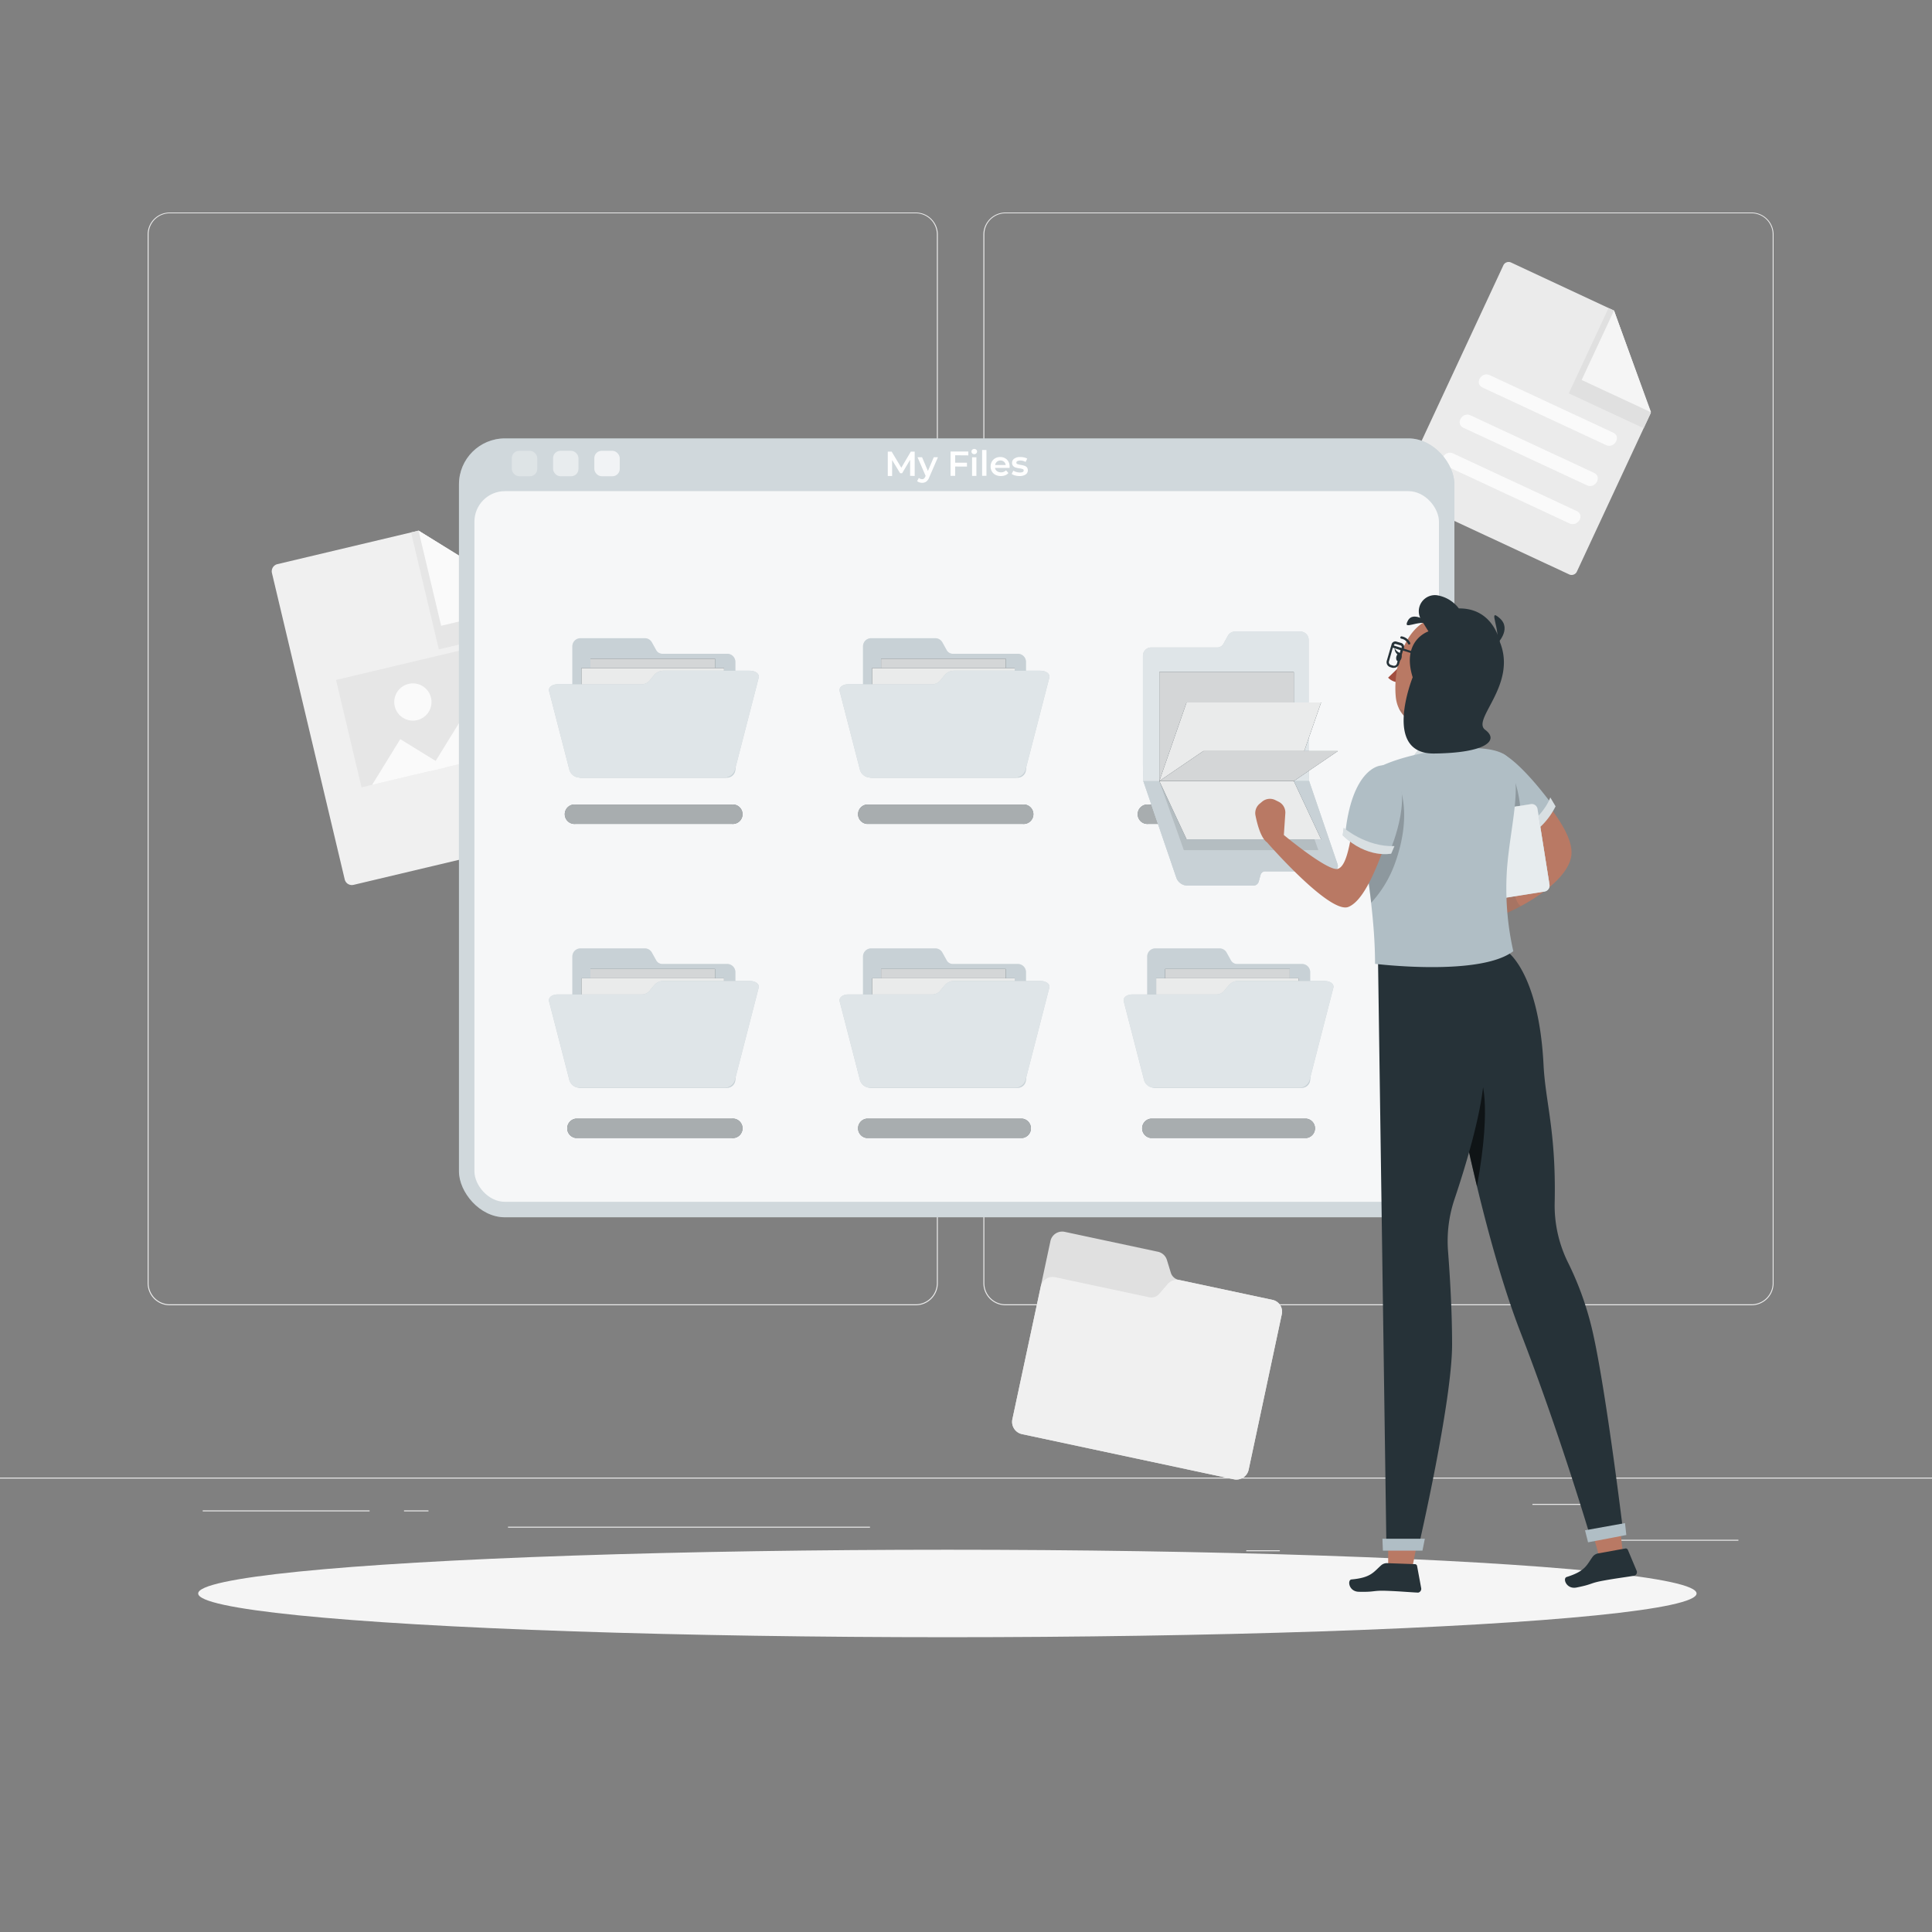 <svg xmlns="http://www.w3.org/2000/svg" viewBox="0 0 500 500"><rect x="0" y="0" width="500" height="500" fill="#808080" stroke="none"/><g id="freepik--background-complete--inject-106"><rect x="416.78" y="398.49" width="33.12" height="0.25" style="fill:#ebebeb"></rect><rect x="322.53" y="401.21" width="8.69" height="0.25" style="fill:#ebebeb"></rect><rect x="396.59" y="389.21" width="19.19" height="0.25" style="fill:#ebebeb"></rect><rect x="52.46" y="390.89" width="43.19" height="0.25" style="fill:#ebebeb"></rect><rect x="104.56" y="390.89" width="6.33" height="0.25" style="fill:#ebebeb"></rect><rect x="131.47" y="395.11" width="93.68" height="0.25" style="fill:#ebebeb"></rect><path d="M237,337.8H43.92a5.71,5.71,0,0,1-5.71-5.71V60.66A5.71,5.71,0,0,1,43.92,55H237a5.71,5.71,0,0,1,5.71,5.71V332.09A5.71,5.71,0,0,1,237,337.8ZM43.92,55.2a5.47,5.47,0,0,0-5.46,5.46V332.09a5.47,5.47,0,0,0,5.46,5.46H237a5.47,5.47,0,0,0,5.46-5.46V60.66A5.47,5.47,0,0,0,237,55.2Z" style="fill:#ebebeb"></path><path d="M453.31,337.8H260.21a5.72,5.72,0,0,1-5.71-5.71V60.66A5.72,5.72,0,0,1,260.21,55h193.1A5.71,5.71,0,0,1,459,60.66V332.09A5.71,5.71,0,0,1,453.31,337.8ZM260.21,55.2a5.47,5.47,0,0,0-5.46,5.46V332.09a5.47,5.47,0,0,0,5.46,5.46h193.1a5.47,5.47,0,0,0,5.46-5.46V60.66a5.47,5.47,0,0,0-5.46-5.46Z" style="fill:#ebebeb"></path><rect y="382.4" width="500" height="0.25" style="fill:#ebebeb"></rect><path d="M150.8,214.92,91.5,229a1.9,1.9,0,0,1-2.29-1.42L70.38,148.3a1.91,1.91,0,0,1,1.41-2.3l36.53-8.67,30.52,19,13.38,56.32A1.9,1.9,0,0,1,150.8,214.92Z" style="fill:#f0f0f0"></path><polygon points="138.84 156.31 108.32 137.33 106.38 137.79 113.57 168.06 140.13 161.75 138.84 156.31" style="fill:#e6e6e6"></polygon><polygon points="138.79 156.1 114.17 161.95 108.32 137.33 138.79 156.1" style="fill:none"></polygon><polygon points="138.79 156.1 114.17 161.95 108.32 137.33 138.79 156.1" style="fill:#fafafa"></polygon><rect x="89.65" y="170.37" width="45.08" height="28.57" transform="translate(-39.63 30.92) rotate(-13.36)" style="fill:#e6e6e6"></rect><polygon points="103.59 191.29 96.31 203.11 115.41 198.57 103.59 191.29" style="fill:#fafafa"></polygon><polygon points="111.11 199.59 137.42 193.34 136.82 190.81 122.11 181.75 111.11 199.59" style="fill:#fafafa"></polygon><path d="M111.54,180.56a4.82,4.82,0,1,1-5.79-3.57A4.81,4.81,0,0,1,111.54,180.56Z" style="fill:#fafafa"></path><path d="M406.11,148.66l-43.26-20.15a1.49,1.49,0,0,1-.72-2l26.94-57.85a1.5,1.5,0,0,1,2-.72L417.7,80.37l9.53,26.48-19.14,41.09A1.49,1.49,0,0,1,406.11,148.66Z" style="fill:#ebebeb"></path><polygon points="427.23 106.85 417.7 80.37 416.29 79.72 406 101.8 425.38 110.82 427.23 106.85" style="fill:#e0e0e0"></polygon><polygon points="427.3 106.7 409.33 98.34 417.7 80.37 427.3 106.7" style="fill:none"></polygon><polygon points="427.3 106.7 409.33 98.34 417.7 80.37 427.3 106.7" style="fill:#f5f5f5"></polygon><path d="M408.07,132.26l-32-14.91c-2.16-1-4.05,2.2-1.88,3.21l32,14.9c2.16,1,4.05-2.19,1.88-3.2Z" style="fill:#fafafa"></path><path d="M383.65,100.28l32,14.91c2.15,1,4-2.2,1.87-3.21l-32-14.9c-2.15-1-4,2.19-1.87,3.2Z" style="fill:#fafafa"></path><path d="M378.7,110.69l32,14.91c2.15,1,4-2.2,1.87-3.21l-32-14.9c-2.15-1-4,2.19-1.87,3.2Z" style="fill:#fafafa"></path><path d="M303,329.36l-1-3.27a3.12,3.12,0,0,0-2.34-2.14l-24.12-5.15a3.11,3.11,0,0,0-3.69,2.4L262,367.31a3.25,3.25,0,0,0,2.49,3.84l54.82,11.69a3.24,3.24,0,0,0,3.84-2.49l8.58-40.24a3.11,3.11,0,0,0-2.4-3.7L305,331.22A2.72,2.72,0,0,1,303,329.36Z" style="fill:#e0e0e0"></path><path d="M329.35,336.41l-24.12-5.14a3.11,3.11,0,0,0-3,1L300,334.86a2.71,2.71,0,0,1-2.6.87l-24.34-5.19a3.12,3.12,0,0,0-3.7,2.39L262,367.31a3.25,3.25,0,0,0,2.49,3.84l54.82,11.69a3.24,3.24,0,0,0,3.84-2.49l8.58-40.24A3.11,3.11,0,0,0,329.35,336.41Z" style="fill:#f0f0f0"></path></g><g id="freepik--Shadow--inject-106"><ellipse id="freepik--path--inject-106" cx="245.18" cy="412.39" rx="193.89" ry="11.32" style="fill:#f5f5f5"></ellipse></g><g id="freepik--Window--inject-106"><rect x="118.78" y="113.46" width="257.62" height="201.57" rx="11.89" style="fill:#B0BEC5"></rect><rect x="118.78" y="113.46" width="257.62" height="201.57" rx="11.89" style="fill:#fff;opacity:0.4"></rect><rect x="122.78" y="127.11" width="249.62" height="183.92" rx="7.89" style="fill:#fff;opacity:0.8"></rect><rect x="132.46" y="116.67" width="6.58" height="6.58" rx="1.89" style="fill:#fff;opacity:0.3"></rect><rect x="143.13" y="116.67" width="6.58" height="6.58" rx="1.89" style="fill:#fff;opacity:0.5"></rect><rect x="153.81" y="116.67" width="6.58" height="6.58" rx="1.89" style="fill:#fff;opacity:0.7"></rect><path d="M235.54,123.14V119l-2.07,3.46h-.52l-2.07-3.4v4.12h-1.12v-6.3h1l2.5,4.17,2.46-4.17h1v6.3Z" style="fill:#fff"></path><path d="M242.74,118.33l-2.25,5.19a2.44,2.44,0,0,1-.76,1.11,1.87,1.87,0,0,1-1.09.32,2.16,2.16,0,0,1-.71-.12,1.69,1.69,0,0,1-.58-.32l.45-.83a1.23,1.23,0,0,0,.38.24,1.2,1.2,0,0,0,.45.09.77.77,0,0,0,.49-.15,1.47,1.47,0,0,0,.35-.52l.08-.18-2.09-4.83h1.17l1.51,3.56,1.52-3.56Z" style="fill:#fff"></path><path d="M247.2,117.82v1.92h3.05v1H247.2v2.41H246v-6.3h4.6v1Z" style="fill:#fff"></path><path d="M251.62,117.35a.63.63,0,0,1-.2-.49.62.62,0,0,1,.2-.48.73.73,0,0,1,.52-.19.76.76,0,0,1,.51.18.61.61,0,0,1,.21.47.67.67,0,0,1-.21.5.69.69,0,0,1-.51.2A.77.77,0,0,1,251.62,117.35Zm-.05,1h1.12v4.81h-1.12Z" style="fill:#fff"></path><path d="M254.17,116.46h1.12v6.68h-1.12Z" style="fill:#fff"></path><path d="M261.27,121.09H257.5a1.33,1.33,0,0,0,.52.85,1.88,1.88,0,0,0,2.34-.22l.61.7a2,2,0,0,1-.82.58,3.06,3.06,0,0,1-1.12.2,3,3,0,0,1-1.4-.31,2.32,2.32,0,0,1-.93-.88,2.49,2.49,0,0,1-.33-1.28,2.54,2.54,0,0,1,.32-1.26,2.28,2.28,0,0,1,.89-.88,2.58,2.58,0,0,1,1.28-.31,2.44,2.44,0,0,1,1.25.31,2.21,2.21,0,0,1,.87.87,2.63,2.63,0,0,1,.31,1.3C261.29,120.84,261.28,121,261.27,121.09ZM258,119.5a1.35,1.35,0,0,0-.46.85h2.73a1.3,1.3,0,0,0-1.36-1.17A1.3,1.3,0,0,0,258,119.5Z" style="fill:#fff"></path><path d="M262.71,123.05a2.73,2.73,0,0,1-.89-.39l.43-.85a3.3,3.3,0,0,0,1.68.47c.67,0,1-.17,1-.53a.35.35,0,0,0-.25-.35,4.14,4.14,0,0,0-.83-.19,6.45,6.45,0,0,1-1-.21,1.36,1.36,0,0,1-.65-.41,1.14,1.14,0,0,1-.28-.81,1.25,1.25,0,0,1,.58-1.09,2.53,2.53,0,0,1,1.54-.41,4.17,4.17,0,0,1,1,.11,2.81,2.81,0,0,1,.81.3l-.43.86a2.68,2.68,0,0,0-1.38-.36,1.64,1.64,0,0,0-.75.14.45.45,0,0,0-.26.4.39.39,0,0,0,.28.38,4.93,4.93,0,0,0,.85.21,6.12,6.12,0,0,1,.94.21,1.56,1.56,0,0,1,.64.39,1.15,1.15,0,0,1,.26.8,1.26,1.26,0,0,1-.58,1.08,2.77,2.77,0,0,1-1.6.4A4.35,4.35,0,0,1,262.71,123.05Z" style="fill:#fff"></path></g><g id="freepik--Folders--inject-106"><path d="M169.82,168.26l-1.11-2a2.1,2.1,0,0,0-1.84-1.09H150.23a2.1,2.1,0,0,0-2.1,2.1v31.8a2.19,2.19,0,0,0,2.19,2.19h37.8a2.19,2.19,0,0,0,2.19-2.19V171.3a2.1,2.1,0,0,0-2.1-2.1H171.42A1.82,1.82,0,0,1,169.82,168.26Z" style="fill:#B0BEC5"></path><path d="M169.82,168.26l-1.11-2a2.1,2.1,0,0,0-1.84-1.09H150.23a2.1,2.1,0,0,0-2.1,2.1v31.8a2.19,2.19,0,0,0,2.19,2.19h37.8a2.19,2.19,0,0,0,2.19-2.19V171.3a2.1,2.1,0,0,0-2.1-2.1H171.42A1.82,1.82,0,0,1,169.82,168.26Z" style="fill:#fff;opacity:0.3"></path><rect x="152.8" y="170.47" width="32.25" height="24.11" style="fill:#263238"></rect><rect x="152.8" y="170.47" width="32.25" height="24.11" style="fill:#fff;opacity:0.8"></rect><rect x="150.47" y="172.89" width="36.91" height="27.6" style="fill:#263238"></rect><rect x="150.47" y="172.89" width="36.91" height="27.6" style="fill:#fff;opacity:0.9"></rect><path d="M194,173.58H171.89a3.26,3.26,0,0,0-2.45.94L168,176.26a2.64,2.64,0,0,1-2.05.82h-21.6c-1.5,0-2.5.81-2.24,1.81,2.11,8.19,3.17,12.28,5.28,20.46a2.8,2.8,0,0,0,2.65,1.89h37.48a2.8,2.8,0,0,0,2.65-1.89l6.18-23.95C196.6,174.4,195.56,173.58,194,173.58Z" style="fill:#B0BEC5"></path><g style="opacity:0.6"><path d="M194,173.58H171.89a3.26,3.26,0,0,0-2.45.94L168,176.26a2.64,2.64,0,0,1-2.05.82h-21.6c-1.5,0-2.5.81-2.24,1.81,2.11,8.19,3.17,12.28,5.28,20.46a2.8,2.8,0,0,0,2.65,1.89h37.48a2.8,2.8,0,0,0,2.65-1.89l6.18-23.95C196.6,174.4,195.56,173.58,194,173.58Z" style="fill:#fff"></path></g><path d="M149,213.22a2.52,2.52,0,1,1,0-5h40.33a2.52,2.52,0,1,1,0,5Z" style="fill:#263238"></path><path d="M149,213.22a2.52,2.52,0,1,1,0-5h40.33a2.52,2.52,0,1,1,0,5Z" style="fill:#fff;opacity:0.6"></path><path d="M245,168.26l-1.11-2a2.11,2.11,0,0,0-1.84-1.09H225.45a2.1,2.1,0,0,0-2.1,2.1v31.8a2.18,2.18,0,0,0,2.18,2.19h37.81a2.18,2.18,0,0,0,2.18-2.19V171.3a2.1,2.1,0,0,0-2.1-2.1H246.63A1.82,1.82,0,0,1,245,168.26Z" style="fill:#B0BEC5"></path><path d="M245,168.26l-1.11-2a2.11,2.11,0,0,0-1.84-1.09H225.45a2.1,2.1,0,0,0-2.1,2.1v31.8a2.18,2.18,0,0,0,2.18,2.19h37.81a2.18,2.18,0,0,0,2.18-2.19V171.3a2.1,2.1,0,0,0-2.1-2.1H246.63A1.82,1.82,0,0,1,245,168.26Z" style="fill:#fff;opacity:0.3"></path><rect x="228.02" y="170.47" width="32.25" height="24.11" style="fill:#263238"></rect><rect x="228.02" y="170.47" width="32.25" height="24.11" style="fill:#fff;opacity:0.8"></rect><rect x="225.69" y="172.89" width="36.91" height="27.6" style="fill:#263238"></rect><rect x="225.69" y="172.89" width="36.91" height="27.6" style="fill:#fff;opacity:0.9"></rect><path d="M269.23,173.58H247.11a3.28,3.28,0,0,0-2.46.94l-1.45,1.74a2.64,2.64,0,0,1-2,.82H219.55c-1.49,0-2.49.81-2.24,1.81,2.12,8.19,3.17,12.28,5.28,20.46a2.81,2.81,0,0,0,2.65,1.89h37.49a2.81,2.81,0,0,0,2.65-1.89l6.18-23.95C271.81,174.4,270.77,173.58,269.23,173.58Z" style="fill:#B0BEC5"></path><g style="opacity:0.6"><path d="M269.23,173.58H247.11a3.28,3.28,0,0,0-2.46.94l-1.45,1.74a2.64,2.64,0,0,1-2,.82H219.55c-1.49,0-2.49.81-2.24,1.81,2.12,8.19,3.17,12.28,5.28,20.46a2.81,2.81,0,0,0,2.65,1.89h37.49a2.81,2.81,0,0,0,2.65-1.89l6.18-23.95C271.81,174.4,270.77,173.58,269.23,173.58Z" style="fill:#fff"></path></g><path d="M224.27,213.22a2.52,2.52,0,0,1,0-5H264.6a2.52,2.52,0,1,1,0,5Z" style="fill:#263238"></path><path d="M224.27,213.22a2.52,2.52,0,0,1,0-5H264.6a2.52,2.52,0,1,1,0,5Z" style="fill:#fff;opacity:0.6"></path><path d="M169.82,248.54l-1.11-2a2.08,2.08,0,0,0-1.84-1.09H150.23a2.1,2.1,0,0,0-2.1,2.1v31.8a2.18,2.18,0,0,0,2.19,2.18h37.8a2.18,2.18,0,0,0,2.19-2.18V251.59a2.11,2.11,0,0,0-2.1-2.11H171.42A1.82,1.82,0,0,1,169.82,248.54Z" style="fill:#B0BEC5"></path><path d="M169.82,248.54l-1.11-2a2.08,2.08,0,0,0-1.84-1.09H150.23a2.1,2.1,0,0,0-2.1,2.1v31.8a2.18,2.18,0,0,0,2.19,2.18h37.8a2.18,2.18,0,0,0,2.19-2.18V251.59a2.11,2.11,0,0,0-2.1-2.11H171.42A1.82,1.82,0,0,1,169.82,248.54Z" style="fill:#fff;opacity:0.3"></path><rect x="152.8" y="250.76" width="32.25" height="24.11" style="fill:#263238"></rect><rect x="152.8" y="250.76" width="32.25" height="24.11" style="fill:#fff;opacity:0.8"></rect><rect x="150.47" y="253.18" width="36.91" height="27.6" style="fill:#263238"></rect><rect x="150.47" y="253.18" width="36.91" height="27.6" style="fill:#fff;opacity:0.9"></rect><path d="M194,253.87H171.89a3.26,3.26,0,0,0-2.45.94c-.59.7-.88,1-1.45,1.74a2.67,2.67,0,0,1-2.05.81h-21.6c-1.5,0-2.5.82-2.24,1.82,2.11,8.18,3.17,12.27,5.28,20.46a2.8,2.8,0,0,0,2.65,1.88h37.48a2.8,2.8,0,0,0,2.65-1.88l6.18-24C196.6,254.68,195.56,253.87,194,253.87Z" style="fill:#B0BEC5"></path><g style="opacity:0.6"><path d="M194,253.87H171.89a3.26,3.26,0,0,0-2.45.94c-.59.7-.88,1-1.45,1.74a2.67,2.67,0,0,1-2.05.81h-21.6c-1.5,0-2.5.82-2.24,1.82,2.11,8.18,3.17,12.27,5.28,20.46a2.8,2.8,0,0,0,2.65,1.88h37.48a2.8,2.8,0,0,0,2.65-1.88l6.18-24C196.6,254.68,195.56,253.87,194,253.87Z" style="fill:#fff"></path></g><path d="M149,294.51a2.52,2.52,0,0,1,0-5h40.33a2.52,2.52,0,1,1,0,5Z" style="fill:#263238"></path><path d="M149,294.51a2.52,2.52,0,0,1,0-5h40.33a2.52,2.52,0,1,1,0,5Z" style="fill:#fff;opacity:0.6"></path><path d="M245,248.54l-1.11-2a2.09,2.09,0,0,0-1.84-1.09H225.45a2.1,2.1,0,0,0-2.1,2.1v31.8a2.17,2.17,0,0,0,2.18,2.18h37.81a2.17,2.17,0,0,0,2.18-2.18V251.59a2.11,2.11,0,0,0-2.1-2.11H246.63A1.82,1.82,0,0,1,245,248.54Z" style="fill:#B0BEC5"></path><path d="M245,248.54l-1.11-2a2.09,2.09,0,0,0-1.84-1.09H225.45a2.1,2.1,0,0,0-2.1,2.1v31.8a2.17,2.17,0,0,0,2.18,2.18h37.81a2.17,2.17,0,0,0,2.18-2.18V251.59a2.11,2.11,0,0,0-2.1-2.11H246.63A1.82,1.82,0,0,1,245,248.54Z" style="fill:#fff;opacity:0.3"></path><rect x="228.02" y="250.76" width="32.25" height="24.11" style="fill:#263238"></rect><rect x="228.02" y="250.76" width="32.25" height="24.11" style="fill:#fff;opacity:0.8"></rect><rect x="225.69" y="253.18" width="36.91" height="27.6" style="fill:#263238"></rect><rect x="225.69" y="253.18" width="36.91" height="27.6" style="fill:#fff;opacity:0.9"></rect><path d="M269.23,253.87H247.11a3.28,3.28,0,0,0-2.46.94c-.59.7-.88,1-1.45,1.74a2.66,2.66,0,0,1-2,.81H219.55c-1.49,0-2.49.82-2.24,1.82,2.12,8.18,3.17,12.27,5.28,20.46a2.81,2.81,0,0,0,2.65,1.88h37.49a2.81,2.81,0,0,0,2.65-1.88l6.18-24C271.81,254.68,270.77,253.87,269.23,253.87Z" style="fill:#B0BEC5"></path><g style="opacity:0.6"><path d="M269.23,253.87H247.11a3.28,3.28,0,0,0-2.46.94c-.59.7-.88,1-1.45,1.74a2.66,2.66,0,0,1-2,.81H219.55c-1.49,0-2.49.82-2.24,1.82,2.12,8.18,3.17,12.27,5.28,20.46a2.81,2.81,0,0,0,2.65,1.88h37.49a2.81,2.81,0,0,0,2.65-1.88l6.18-24C271.81,254.68,270.77,253.87,269.23,253.87Z" style="fill:#fff"></path></g><path d="M224.27,294.51a2.52,2.52,0,0,1,0-5H264.6a2.52,2.52,0,0,1,0,5Z" style="fill:#263238"></path><path d="M224.27,294.51a2.52,2.52,0,0,1,0-5H264.6a2.52,2.52,0,0,1,0,5Z" style="fill:#fff;opacity:0.6"></path><path d="M318.56,248.54l-1.11-2a2.1,2.1,0,0,0-1.85-1.09H299a2.1,2.1,0,0,0-2.1,2.1v31.8a2.17,2.17,0,0,0,2.18,2.18h37.81a2.18,2.18,0,0,0,2.18-2.18V251.59a2.11,2.11,0,0,0-2.1-2.11H320.15A1.82,1.82,0,0,1,318.56,248.54Z" style="fill:#B0BEC5"></path><path d="M318.56,248.54l-1.11-2a2.1,2.1,0,0,0-1.85-1.09H299a2.1,2.1,0,0,0-2.1,2.1v31.8a2.17,2.17,0,0,0,2.18,2.18h37.81a2.18,2.18,0,0,0,2.18-2.18V251.59a2.11,2.11,0,0,0-2.1-2.11H320.15A1.82,1.82,0,0,1,318.56,248.54Z" style="fill:#fff;opacity:0.3"></path><rect x="301.54" y="250.76" width="32.25" height="24.11" style="fill:#263238"></rect><rect x="301.54" y="250.76" width="32.25" height="24.11" style="fill:#fff;opacity:0.8"></rect><rect x="299.21" y="253.18" width="36.91" height="27.6" style="fill:#263238"></rect><rect x="299.21" y="253.18" width="36.91" height="27.6" style="fill:#fff;opacity:0.9"></rect><path d="M342.75,253.87H320.63a3.28,3.28,0,0,0-2.46.94c-.59.7-.88,1-1.45,1.74a2.66,2.66,0,0,1-2,.81H293.07c-1.49,0-2.49.82-2.24,1.82,2.12,8.18,3.17,12.27,5.28,20.46a2.81,2.81,0,0,0,2.65,1.88h37.48a2.81,2.81,0,0,0,2.66-1.88q3.08-12,6.17-24C345.33,254.68,344.29,253.87,342.75,253.87Z" style="fill:#B0BEC5"></path><g style="opacity:0.6"><path d="M342.75,253.87H320.63a3.28,3.28,0,0,0-2.46.94c-.59.7-.88,1-1.45,1.74a2.66,2.66,0,0,1-2,.81H293.07c-1.49,0-2.49.82-2.24,1.82,2.12,8.18,3.17,12.27,5.28,20.46a2.81,2.81,0,0,0,2.65,1.88h37.48a2.81,2.81,0,0,0,2.66-1.88q3.08-12,6.17-24C345.33,254.68,344.29,253.87,342.75,253.87Z" style="fill:#fff"></path></g><path d="M297.79,294.51a2.52,2.52,0,0,1,0-5h40.33a2.52,2.52,0,0,1,0,5Z" style="fill:#263238"></path><path d="M297.79,294.51a2.52,2.52,0,0,1,0-5h40.33a2.52,2.52,0,0,1,0,5Z" style="fill:#fff;opacity:0.6"></path><path d="M297.27,213.22a2.52,2.52,0,1,1,0-5H337.6a2.52,2.52,0,1,1,0,5Z" style="fill:#263238"></path><path d="M297.27,213.22a2.52,2.52,0,1,1,0-5H337.6a2.52,2.52,0,1,1,0,5Z" style="fill:#fff;opacity:0.6"></path><path d="M295.89,202.13l8.6,25.16a3.11,3.11,0,0,0,2.79,1.9H324.2a1.47,1.47,0,0,0,1.54-1l.5-1.83a1.27,1.27,0,0,1,1.33-.86h17.07a1.39,1.39,0,0,0,1.49-1.9l-7.34-21.49-.11-4.2V165.58a2.13,2.13,0,0,0-2.13-2.13H319.63a2.12,2.12,0,0,0-1.87,1.1l-1.13,2.06a1.85,1.85,0,0,1-1.62.95H297.93a2.14,2.14,0,0,0-2.14,2.14v28.23Z" style="fill:#B0BEC5"></path><path d="M295.89,202.13l8.6,25.16a3.11,3.11,0,0,0,2.79,1.9H324.2a1.47,1.47,0,0,0,1.54-1l.5-1.83a1.27,1.27,0,0,1,1.33-.86h17.07a1.39,1.39,0,0,0,1.49-1.9l-7.34-21.49-.11-4.2V165.58a2.13,2.13,0,0,0-2.13-2.13H319.63a2.12,2.12,0,0,0-1.87,1.1l-1.13,2.06a1.85,1.85,0,0,1-1.62.95H297.93a2.14,2.14,0,0,0-2.14,2.14v28.23Z" style="fill:#fff;opacity:0.6"></path><path d="M295.89,202.13l8.6,25.16a3.11,3.11,0,0,0,2.79,1.9H324.2a1.47,1.47,0,0,0,1.54-1l.5-1.83a1.27,1.27,0,0,1,1.33-.86h17.07a1.39,1.39,0,0,0,1.49-1.9l-7.34-21.49Z" style="fill:#B0BEC5"></path><path d="M295.89,202.13l8.6,25.16a3.11,3.11,0,0,0,2.79,1.9H324.2a1.47,1.47,0,0,0,1.54-1l.5-1.83a1.27,1.27,0,0,1,1.33-.86h17.07a1.39,1.39,0,0,0,1.49-1.9l-7.34-21.49Z" style="fill:#fff;opacity:0.3"></path><polygon points="300.03 202.13 334.84 202.13 341.19 220.02 306.38 220.02 300.03 202.13" style="opacity:0.1"></polygon><rect x="300.03" y="173.91" width="34.81" height="28.21" transform="translate(634.87 376.04) rotate(180)" style="fill:#263238"></rect><rect x="300.03" y="173.91" width="34.81" height="28.21" transform="translate(634.87 376.04) rotate(180)" style="fill:#fff;opacity:0.8"></rect><polygon points="300.03 202.13 334.84 202.13 341.9 181.8 307.08 181.8 300.03 202.13" style="fill:#263238"></polygon><polygon points="300.03 202.13 334.84 202.13 341.9 181.8 307.08 181.8 300.03 202.13" style="fill:#fff;opacity:0.9"></polygon><polygon points="300.03 202.13 334.84 202.13 341.9 217.2 307.08 217.2 300.03 202.13" style="fill:#263238"></polygon><polygon points="300.03 202.13 334.84 202.13 341.9 217.2 307.08 217.2 300.03 202.13" style="fill:#fff;opacity:0.9"></polygon><polygon points="300.03 202.13 334.84 202.13 346.23 194.38 311.41 194.38 300.03 202.13" style="fill:#263238"></polygon><polygon points="300.03 202.13 334.84 202.13 346.23 194.38 311.41 194.38 300.03 202.13" style="fill:#fff;opacity:0.8"></polygon></g><g id="freepik--Character--inject-106"><path d="M388.8,196.1s17.91,15.4,17.91,24.53c0,8.39-17.79,17.38-25.61,18.54a64.09,64.09,0,0,1-7.33,0,4,4,0,0,1-3.77-2.66l-.09-.26a3.93,3.93,0,0,1,.93-4.14,6.17,6.17,0,0,1,3.17-1.77c2.82-.44,6.79,3.53,6.79,3.53s17.37-10.45,17.37-12.36-7.94-8.17-10.3-11.63C385.88,207,383.84,202.77,388.8,196.1Z" style="fill:#b97964"></path><path d="M389.25,195.24c1.74,1,5.65,4,12,12.4,0,0-.23,4.56-8.35,8.81,0,0-8.65-6.65-8.57-13.06a10.9,10.9,0,0,1,3-7.93A1.63,1.63,0,0,1,389.25,195.24Z" style="fill:#B0BEC5"></path><path d="M387.42,210.94a34.06,34.06,0,0,0,5.45,5.51l.64-.35c.83-9.8-2.26-16-2.26-16l-3.06,4.18Z" style="opacity:0.2"></path><path d="M381.43,239.11a43.84,43.84,0,0,0,12.14-4.6c-1.64-1.2-2.13-5.37-2.26-7.31-4.46,3-9.56,6.1-10.38,6.6Z" style="fill:#606060;opacity:0.2"></path><path d="M391.72,216.18s7.22-3.91,9.5-9.78l1.35,2.28a18.78,18.78,0,0,1-9.45,8.93Z" style="fill:#B0BEC5"></path><path d="M391.72,216.18s7.22-3.91,9.5-9.78l1.35,2.28a18.78,18.78,0,0,1-9.45,8.93Z" style="fill:#fff;opacity:0.5"></path><path d="M383.13,209.49l-1-1.29a1.5,1.5,0,0,0-1.42-.56L369,209.49a1.5,1.5,0,0,0-1.25,1.72l3.55,22.38a1.56,1.56,0,0,0,1.78,1.3l26.61-4.22a1.56,1.56,0,0,0,1.3-1.78l-3.1-19.54a1.5,1.5,0,0,0-1.71-1.24L384.36,210A1.3,1.3,0,0,1,383.13,209.49Z" style="fill:#B0BEC5"></path><path d="M383.13,209.49l-1-1.29a1.5,1.5,0,0,0-1.42-.56L369,209.49a1.5,1.5,0,0,0-1.25,1.72l3.55,22.38a1.56,1.56,0,0,0,1.78,1.3l26.61-4.22a1.56,1.56,0,0,0,1.3-1.78l-3.1-19.54a1.5,1.5,0,0,0-1.71-1.24L384.36,210A1.3,1.3,0,0,1,383.13,209.49Z" style="fill:#fff;opacity:0.4"></path><path d="M396.18,208.11,384.47,210a1.53,1.53,0,0,0-1.18,1l-.55,1.55a1.33,1.33,0,0,1-1,.84l-11.82,1.87a1.5,1.5,0,0,0-1.25,1.71l2.65,16.69a1.56,1.56,0,0,0,1.78,1.3l26.61-4.22a1.56,1.56,0,0,0,1.3-1.78l-3.1-19.54A1.5,1.5,0,0,0,396.18,208.11Z" style="fill:#B0BEC5"></path><path d="M396.18,208.11,384.47,210a1.53,1.53,0,0,0-1.18,1l-.55,1.55a1.33,1.33,0,0,1-1,.84l-11.82,1.87a1.5,1.5,0,0,0-1.25,1.71l2.65,16.69a1.56,1.56,0,0,0,1.78,1.3l26.61-4.22a1.56,1.56,0,0,0,1.3-1.78l-3.1-19.54A1.5,1.5,0,0,0,396.18,208.11Z" style="fill:#fff;opacity:0.7"></path><polygon points="410.6 391.37 414.21 403.97 420.1 402.81 418.56 389.36 410.6 391.37" style="fill:#b97964"></polygon><path d="M413.7,402l6.95-1.26a.6.6,0,0,1,.63.34l2.28,5.43a.94.94,0,0,1-.5,1.24.6.6,0,0,1-.19.06c-2.51.41-4.77.68-7.89,1.25-3.68.67-2.66.94-7,1.79-2.6.51-3.62-2.37-2.54-2.72,5-1.56,5.19-3.18,6.82-5.35A2.32,2.32,0,0,1,413.7,402Z" style="fill:#263238"></path><polygon points="359.26 388.92 359.26 405.62 365.52 405.62 368.75 389.31 359.26 388.92" style="fill:#b97964"></polygon><path d="M359.15,404.55l7.05.25a.58.58,0,0,1,.54.47l1.07,5.78a1,1,0,0,1-.75,1.11.66.66,0,0,1-.2,0c-2.54-.13-4.8-.35-8-.46-3.74-.13-2.81.35-7.2.25-2.65-.06-3-3.08-1.9-3.19,5.16-.46,5.75-2,7.8-3.76A2.26,2.26,0,0,1,359.15,404.55Z" style="fill:#263238"></path><path d="M378.27,249.47l11.69-3.3s8.29,5.31,9.51,29.47c.5,9.71,3.27,17.21,2.88,35.61a33.19,33.19,0,0,0,3.46,15.51,80.64,80.64,0,0,1,6.46,18.32c3.5,15.66,7.83,51.52,7.83,51.52L411.65,398s-7.83-26.58-18.13-53.16S376,277.7,376,277.7l-2.71-28.23Z" style="fill:#263238"></path><path d="M383.11,278.94l-2.37.51-2.68,2.68-.69,2.74c1.07,5.38,2.74,13.31,4.87,22.17C386.32,284.49,383.11,278.94,383.11,278.94Z" style="opacity:0.6"></path><path d="M356.63,248.44l2.17,151.77h8.34s8.66-37.4,8.66-52.24c0-8.78-.58-18.07-1.05-24.19a34,34,0,0,1,1.67-13.42c2.75-8.17,7.06-22.24,7.62-31.42,0,0,10.92-.42,3.09-30.5Z" style="fill:#263238"></path><path d="M363.09,171.65l-3.85,3.73a4,4,0,0,0,3.42,1.18Z" style="fill:#a24e3f"></path><path d="M384.13,172.41c-1.55,7.61-2,10.87-6.47,14.27-6.49,3.18-15.69,1.54-16.44-6.38-.68-7.13,2-18.35,9.92-20.39a10.59,10.59,0,0,1,13,12.5Z" style="fill:#b97964"></path><path d="M364.64,166.8a.35.35,0,0,1-.24-.17,2.37,2.37,0,0,0-1.73-1.34.3.3,0,0,1-.27-.33.3.3,0,0,1,.34-.27,3,3,0,0,1,2.21,1.66.31.31,0,0,1-.13.42h0Z" style="fill:#263238"></path><path d="M366.2,184.45a8.27,8.27,0,0,1-4.18-1.18c1.38,2.93,4.3,4.5,7.58,4.85l-.11-1.61S369.78,184.56,366.2,184.45Z" style="fill:#606060;opacity:0.2"></path><path d="M369,193.61l.68-9.77s3.95-1.45,6.32,0c0,0,1.14,7.31,3.3,9.06Z" style="fill:#b97964"></path><path d="M361.37,169.93c-.14.56,0,1.1.41,1.19s.81-.31.94-.86,0-1.1-.41-1.19S361.52,169.36,361.37,169.93Z" style="fill:#263238"></path><path d="M362.62,169.06a2.45,2.45,0,0,1-1.69-1.32,2,2,0,0,0,1.47,2Z" style="fill:#263238"></path><path d="M363.85,171.67a6,6,0,0,0-.08,4.58c.79,1.95,2.86,1.66,4,.06,1.07-1.45,1.93-4.21.46-5.66A2.7,2.7,0,0,0,363.85,171.67Z" style="fill:#b97964"></path><path d="M387.28,166.8s4.13-3.93.83-6.82S388.57,163.1,387.28,166.8Z" style="fill:#263238"></path><path d="M370.23,161.49s-4.38-3.66-5.87-.87S366.88,160.25,370.23,161.49Z" style="fill:#263238"></path><path d="M369.77,169.94l-6.47-2.08.05-.14a1.07,1.07,0,0,0-.72-1.32l-1.18-.34a1,1,0,0,0-1.31.71L358.9,171A1.4,1.4,0,0,0,359,172a1.35,1.35,0,0,0,.82.66l.55.17h0a1.74,1.74,0,0,0,.39,0,1.39,1.39,0,0,0,1.33-1l1-3.47,6.45,2.07Zm-8.83-3.26a.5.5,0,0,1,.34,0l1.18.35a.43.43,0,0,1,.29.54l0,.13-2-.64,0-.08A.48.48,0,0,1,360.94,166.68Zm.58,5.06a.77.77,0,0,1-1,.52l-.54-.16a.77.77,0,0,1-.46-.37.74.74,0,0,1-.06-.58l1-3.53,2,.65Z" style="fill:#263238"></path><path d="M365.6,196.35s1-3.86,7.69-5.25A8.25,8.25,0,0,1,382.6,195Z" style="fill:#B0BEC5"></path><path d="M365.6,196.35s1-3.86,7.69-5.25A8.25,8.25,0,0,1,382.6,195Z" style="fill:#fff;opacity:0.5"></path><path d="M355.86,249.44s27.12,3.35,35.78-3.27A74,74,0,0,1,390,225c.83-11.28,4.31-22.41.6-28.51s-31.15-1.55-36.56,4S355.86,227.73,355.86,249.44Z" style="fill:#B0BEC5"></path><path d="M360.11,205.32,357.87,212l-5,6.29c.58,4.63,1.37,9.84,2,15.34a30.22,30.22,0,0,0,6.05-9.93c4.9-13.35,1-20.79,1-20.79Z" style="opacity:0.2"></path><path d="M365.6,175.28s-8,19.88,5.56,19.73,16.84-3.45,13.21-6.13,8.29-11.54,3.82-22.66c0,0-1.58-8.86-10.64-8.76a8.87,8.87,0,0,0-5.68-3.41,4.18,4.18,0,0,0-4.06,6.35l1.87,3S362.61,165.7,365.6,175.28Z" style="fill:#263238"></path><path d="M358.84,199.45s-6.66,1.47-8,9.84-2.14,14.71-4.58,15.56-14-8.75-14-8.75l.38-5.62a3.11,3.11,0,0,0-1.75-3l-.87-.43a3.14,3.14,0,0,0-3.36.4L326,208a3.15,3.15,0,0,0-1.09,3c.45,2.25,1.38,5.87,3,7,0,0,16.22,18.65,21.05,16.71s8.49-13.67,10.47-18.54C361,212.33,363,208.05,358.84,199.45Z" style="fill:#b97964"></path><path d="M359.26,198.36c-1.81-1.16-9.35.24-11.13,17.54,0,0,5.95,5,11.59,4.33C359.72,220.23,367.06,203.39,359.26,198.36Z" style="fill:#B0BEC5"></path><path d="M347.75,214.24s5.83,5,13.13,4.73l-.84,1.95s-6.19,1.36-12.56-4.74Z" style="fill:#B0BEC5"></path><path d="M347.75,214.24s5.83,5,13.13,4.73l-.84,1.95s-6.19,1.36-12.56-4.74Z" style="fill:#fff;opacity:0.5"></path><polygon points="410.2 396.04 410.99 399.15 420.89 397.26 420.55 394.18 410.2 396.04" style="fill:#B0BEC5"></polygon><polygon points="357.77 398.22 357.89 401.31 368.13 401.31 368.75 398.22 357.77 398.22" style="fill:#B0BEC5"></polygon></g></svg>